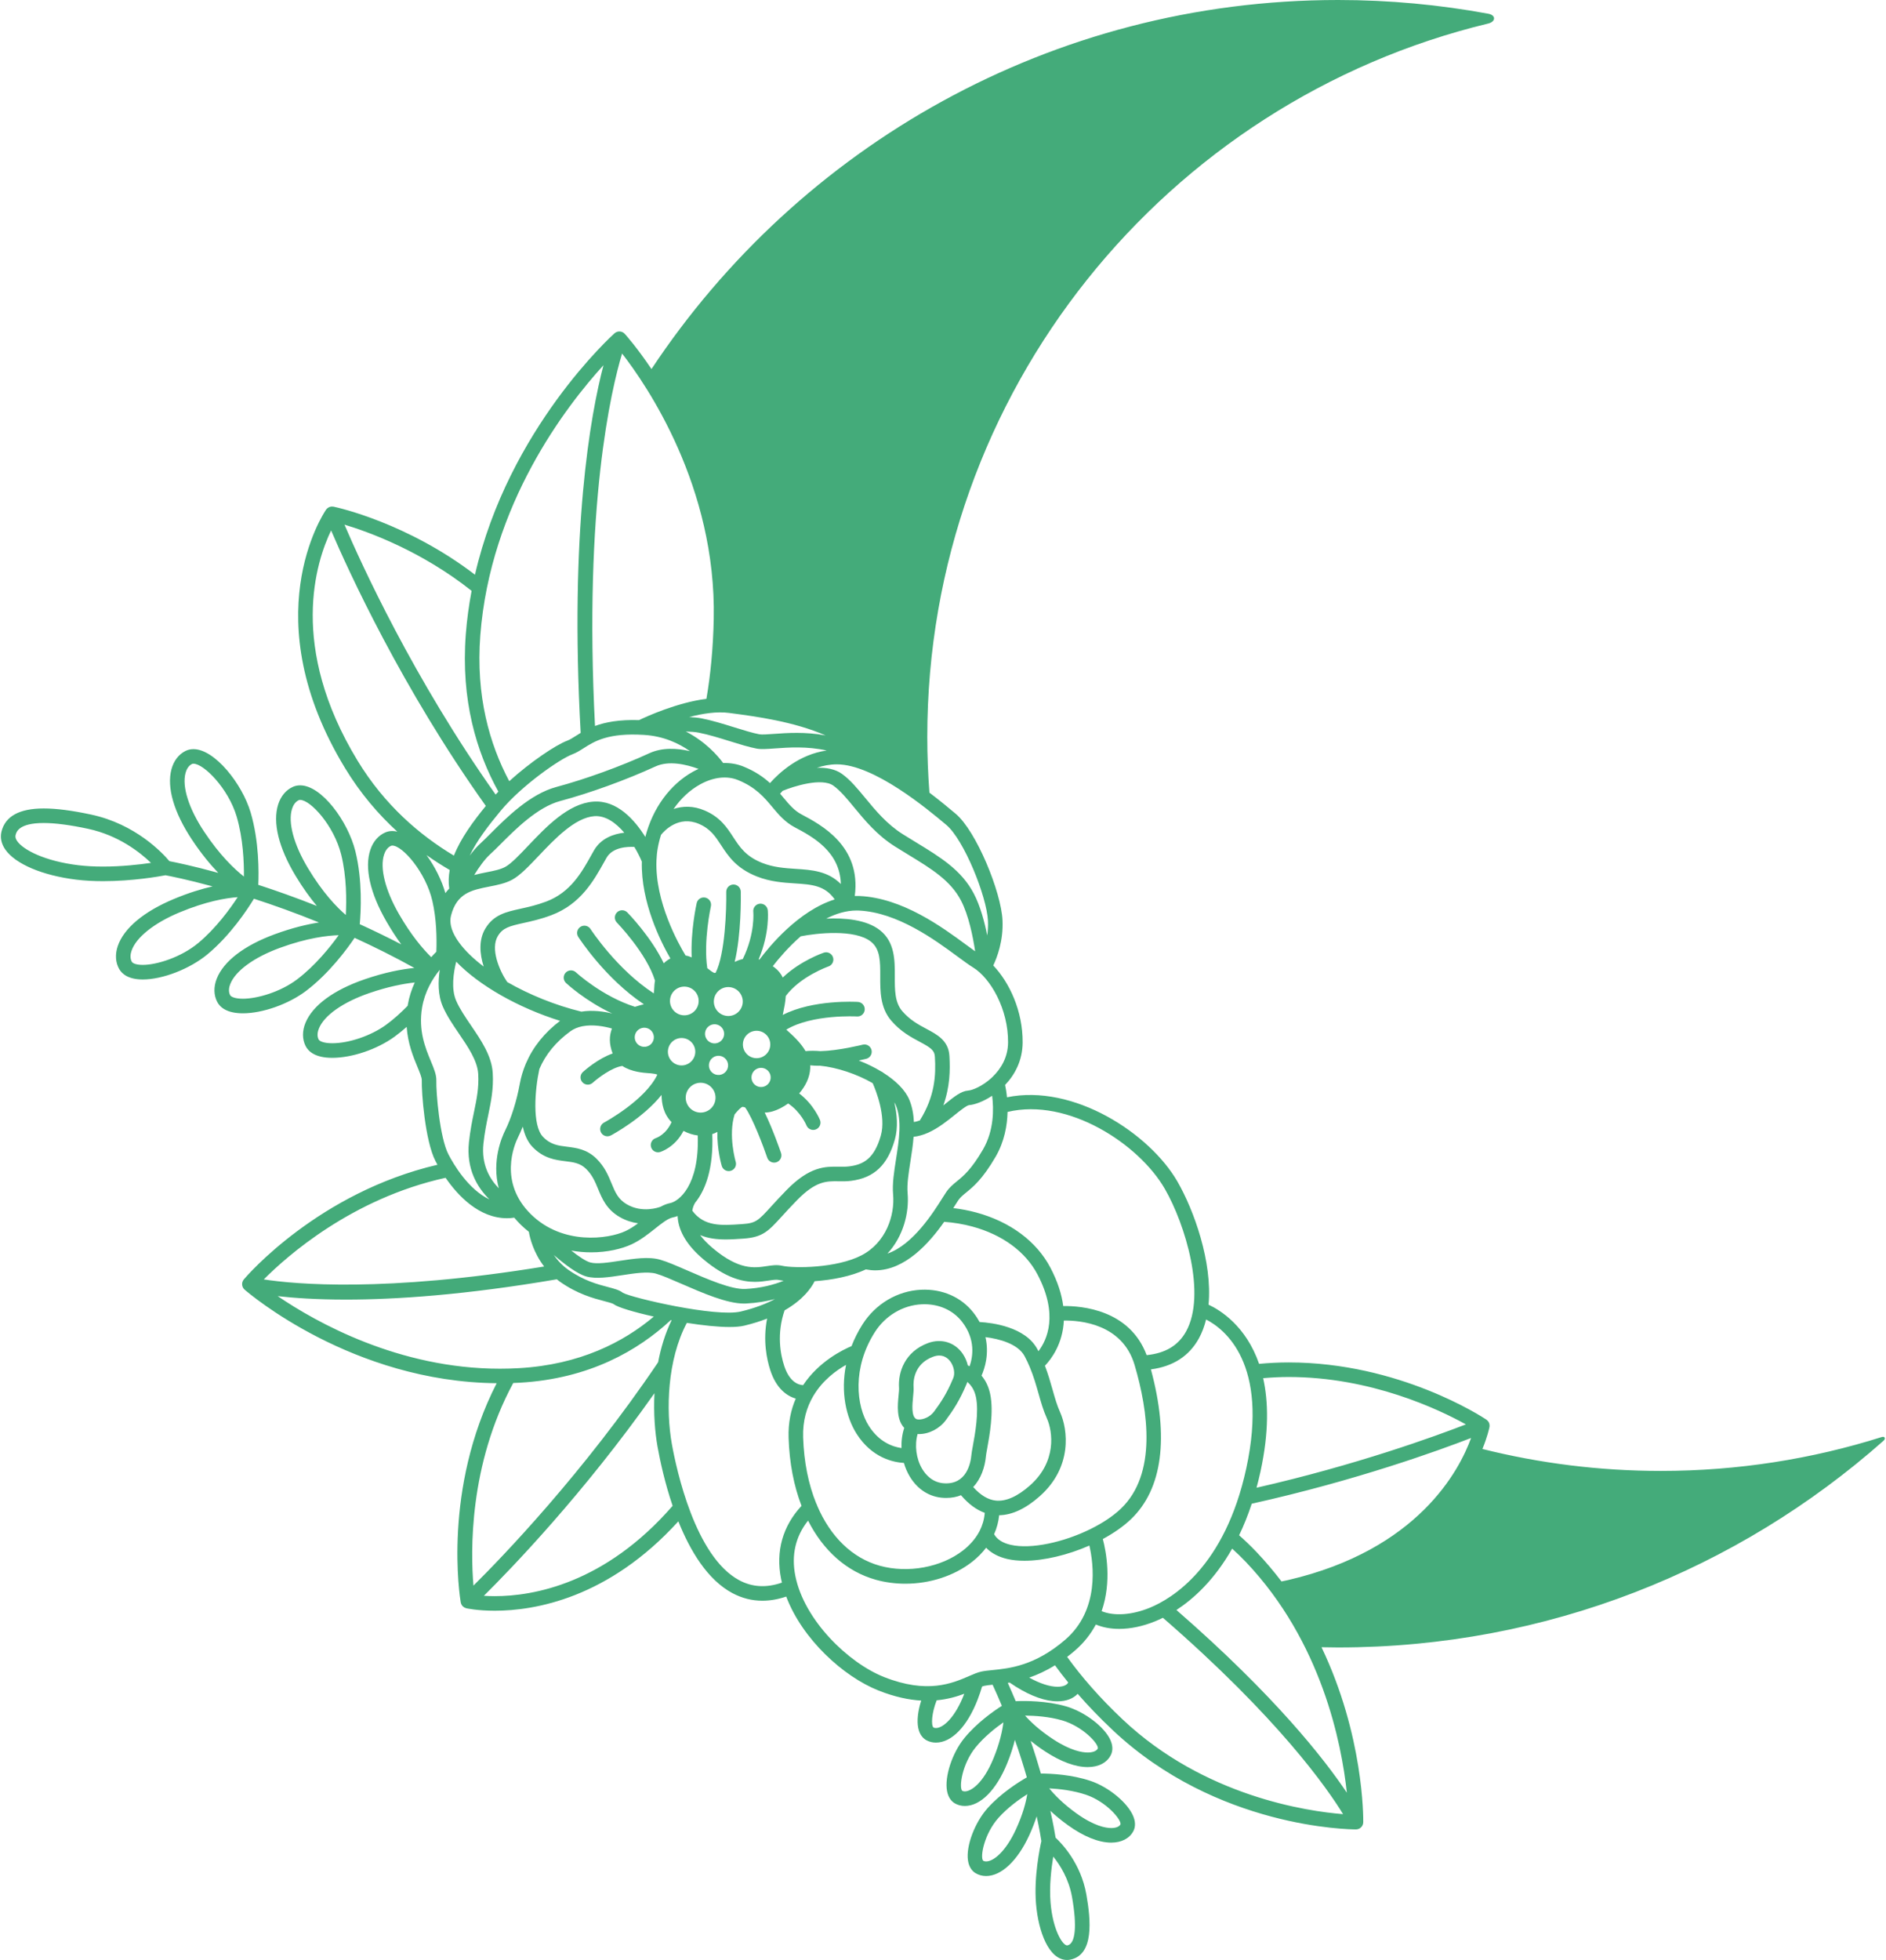 <?xml version="1.0" encoding="UTF-8" standalone="no"?><svg xmlns="http://www.w3.org/2000/svg" xmlns:xlink="http://www.w3.org/1999/xlink" fill="#000000" height="3989" preserveAspectRatio="xMidYMid meet" version="1" viewBox="-1.8 4.5 3840.1 3989.0" width="3840.1" zoomAndPan="magnify"><g><g id="change1_1"><path d="M3829.576,2929.256c-141.876,44.738-292.904,68.946-449.594,68.946 c-125.357,0-247.055-15.556-363.399-44.661c10.201-25.12,13.801-41.977,14.313-44.553v-0.018c0.247-1.266,0.271-2.578,0.181-3.898 c-0.018-0.313-0.045-0.615-0.093-0.922c-0.161-1.191-0.416-2.383-0.888-3.537c-0.023-0.072-0.041-0.146-0.064-0.224 c-0.004-0.017-0.004-0.041-0.02-0.064c-0.509-1.192-1.201-2.241-1.95-3.235c-0.185-0.246-0.391-0.463-0.6-0.711 c-0.813-0.921-1.697-1.752-2.685-2.457c-0.078-0.034-0.112-0.104-0.181-0.137c-0.032-0.024-0.112-0.08-0.136-0.104l0,0 c-8.358-5.582-177.325-116.295-402.514-116.295c-20.131,0-40.208,1.039-60.101,2.881 c-26.628-77.056-79.164-109.38-102.922-120.435c8.169-86.711-29.638-192.151-63.378-250.645 c-56.523-97.962-211.531-199.325-347.004-171.444c-1.048-10.522-2.593-19.148-3.87-25.107 c19.84-20.809,35.415-49.535,35.722-86.218c0.524-64.685-27.333-122.907-59.801-156.924c7.772-16.366,20.764-50.393,18.827-91.972 c-2.682-57.675-53.437-181.821-95.443-216.896l-2.009-1.679c-12.08-10.127-29.962-25.067-51.344-41.222 c-2.817-37.391-4.378-75.152-4.378-113.274c0-703.843,486.796-1293.953,1142.085-1452.079c15.635-3.772,16.007-17.018,0.3-19.922 c-99.209-18.326-201.469-27.972-305.988-27.972c-583.8,0-1097.767,298.486-1397.964,751.1 c-29.222-43.416-51.608-68.554-54.397-71.643c-0.068-0.075-0.167-0.135-0.241-0.219c-0.359-0.375-0.764-0.703-1.152-1.048 c-0.365-0.302-0.696-0.625-1.077-0.888c-0.363-0.247-0.772-0.462-1.161-0.688c-0.468-0.257-0.933-0.541-1.429-0.76 c-0.104-0.038-0.192-0.112-0.305-0.164c-0.312-0.121-0.624-0.174-0.92-0.279c-0.503-0.172-1.008-0.338-1.532-0.45 c-0.46-0.089-0.917-0.149-1.381-0.202c-0.48-0.052-0.96-0.112-1.441-0.125c-0.464-0.024-0.928,0.013-1.38,0.052 c-0.509,0.027-0.989,0.073-1.485,0.148c-0.432,0.075-0.84,0.195-1.261,0.294c-0.509,0.134-1.004,0.283-1.5,0.463 c-0.4,0.175-0.793,0.362-1.186,0.542c-0.447,0.224-0.896,0.452-1.332,0.728c-0.437,0.254-0.825,0.554-1.229,0.87 c-0.256,0.195-0.544,0.337-0.786,0.553c-2.425,2.147-215.749,193.458-284.198,491.389 c-137.381-105.07-277.997-136.363-287.71-138.412c-0.036-0.006-0.076-0.029-0.116-0.029c-0.024,0-0.088-0.022-0.121-0.022 c-0.056-0.016-0.112,0-0.168-0.016c-1.157-0.226-2.349-0.277-3.55-0.226c-0.421,0.021-0.814,0.038-1.214,0.098 c-1.127,0.144-2.257,0.391-3.353,0.8c-0.281,0.109-0.521,0.258-0.789,0.371c-0.989,0.449-1.922,0.991-2.759,1.619 c-0.271,0.206-0.544,0.421-0.8,0.647c-0.987,0.849-1.9,1.791-2.644,2.858c-6.188,9.061-146.639,221.252,38.778,526.116 c31.309,51.497,67.819,94.016,106.331,129.17c-3.426-0.833-6.829-1.31-10.183-1.31c-4.867,0-9.501,0.905-13.804,2.699 c-14.221,5.932-25.188,18.483-30.892,35.324c-12.287,36.295-0.719,88.114,32.592,145.896 c10.32,17.913,20.534,33.412,30.332,46.823c-28.642-14.853-56.891-28.512-84.509-41.092c2.266-24.873,5.909-88.791-9.005-148.72 c-15.089-60.653-68.603-133.894-112.413-133.894c-5.145,0-10.026,1.012-14.506,2.985c-14.117,6.205-24.843,18.962-30.214,35.917 c-11.574,36.53,1.005,88.107,35.45,145.238c15.033,24.97,29.75,45.061,43.307,61.313c-42.779-16.959-82.979-31.188-119.232-42.936 c1.141-25.504,1.747-88.785-15.604-147.377c-17.284-58.343-73.075-128.831-116.433-128.831c-5.806,0-11.235,1.244-16.127,3.658 c-13.815,6.829-23.974,20.031-28.595,37.191c-9.962,37.019,4.892,88.014,41.827,143.57c19.008,28.597,37.304,50.592,53.499,67.417 c-51.067-14.021-86.564-21.327-99.539-23.825c-14.327-17.019-68.982-75.431-159.221-94.792 c-39.17-8.408-70.827-12.489-96.75-12.489c-49.491,0-78.432,15.92-85.992,47.297c-2.943,12.136-0.242,24.677,7.784,36.242 c20.465,29.518,75.988,53.044,144.891,61.406c16.608,2.011,34.858,3.04,54.236,3.04c0,0,0,0,0.009,0 c60.21,0,114.294-9.596,127.059-12.041c9.227,1.727,43.862,8.544,95.86,22.669c-22.092,5.039-48.36,12.978-78.44,25.488 c-61.583,25.639-102.301,59.755-114.619,96.062c-5.709,16.832-4.621,33.447,3.062,46.802c5.534,9.628,18.347,21.104,47.961,21.104 c0.014,0,0.014,0,0.014,0c40.568,0,96.017-21.607,131.863-51.387c46.471-38.602,80.871-90.697,94.411-112.952 c39.899,12.93,84.651,28.9,132.433,48.327c-24.391,3.773-54.354,10.894-89.531,23.741c-62.666,22.91-104.821,55.18-118.732,90.884 c-6.449,16.581-6.087,33.23,0.992,46.899c5.491,10.642,19.031,23.343,52.308,23.343c0,0,0,0,0.009,0 c40.324,0,93.221-18.76,128.658-45.627c47.602-36.114,83.972-85.929,98.822-107.965c39.512,18.03,80.354,38.367,121.7,61.237 c-25.972,2.611-59.95,8.965-101.208,23.126c-63.086,21.672-105.872,53.118-120.469,88.543c-6.781,16.448-6.76,33.121,0.06,46.955 c5.475,11.108,19.356,24.346,54.413,24.346c40.494,0,91.517-17.338,126.972-43.133c8.577-6.238,16.737-12.945,24.554-19.847 c2.358,34.081,13.562,61.238,21.81,81.115c4.691,11.278,9.125,21.925,8.958,27.296c-0.707,24.464,6.647,123.668,27.948,164.75 c1.125,2.176,2.486,4.684,4.008,7.429c-241.702,56.481-387.616,225.483-394.323,233.384c-0.061,0.088-0.091,0.138-0.149,0.224 c-0.375,0.456-0.689,0.962-1.013,1.474c-0.217,0.354-0.451,0.674-0.637,1.024c-0.212,0.417-0.375,0.856-0.54,1.314 c-0.211,0.478-0.414,0.961-0.555,1.454c-0.032,0.107-0.105,0.227-0.127,0.338c-0.084,0.313-0.084,0.633-0.159,0.945 c-0.096,0.521-0.196,1.033-0.241,1.568c-0.043,0.48-0.028,0.969-0.028,1.434c0.015,0.488,0.015,0.943,0.059,1.408 c0.06,0.489,0.158,0.969,0.255,1.449c0.097,0.449,0.196,0.896,0.329,1.336c0.151,0.455,0.316,0.906,0.51,1.338 c0.181,0.439,0.361,0.871,0.602,1.289c0.224,0.432,0.486,0.833,0.765,1.232c0.256,0.383,0.512,0.76,0.809,1.137 c0.338,0.408,0.729,0.783,1.11,1.177c0.211,0.2,0.377,0.441,0.601,0.64c8.898,7.709,219.613,187.766,513.277,190.469 c-110.453,215.549-74.926,435.888-73.197,446.061c0.032,0.079,0.072,0.15,0.088,0.225c0.219,1.191,0.617,2.33,1.136,3.451 c0.125,0.287,0.261,0.584,0.409,0.855c0.584,1.089,1.272,2.137,2.145,3.09c0.016,0,0.032,0.023,0.047,0.029 c0.088,0.082,0.194,0.146,0.269,0.234c0.841,0.855,1.786,1.578,2.773,2.171c0.297,0.19,0.588,0.351,0.901,0.512 c1.02,0.534,2.053,0.952,3.133,1.224c0.153,0.057,0.273,0.129,0.425,0.167c0.912,0.203,22.501,5.027,57.955,5.027c0,0,0,0,0.013,0 c81.222,0,231.322-25.166,373.812-181.91c24.159,60.317,59.38,118.825,109.715,145.896c19.428,10.432,39.936,15.659,61.381,15.659 c15.707,0,31.909-2.835,48.543-8.438c32.791,86.672,116.175,162.758,188.111,191.279c33.124,13.121,61.842,18.965,86.785,20.397 c-6.584,20.454-9.194,40.841-6.059,55.882c3.077,14.777,10.791,21.678,16.681,24.873c5.868,3.166,12.353,4.776,19.268,4.776 c32.1,0,63.944-32.933,85.181-88.1c3.58-9.287,6.405-17.876,8.875-26.097c1.733-0.592,3.342-1.098,4.734-1.393 c4.351-0.913,10.094-1.545,16.65-2.213c6.676,14.498,12.993,28.86,18.844,42.964c-17.347,11.063-50.96,34.599-76.271,65.538 c-24.919,30.467-40.778,78.878-35.33,107.922c2.773,14.815,10.339,21.895,16.198,25.199c6.047,3.41,12.785,5.138,20.024,5.138 c31.811,0,63.991-32.3,86.062-86.413c7.32-17.952,12.359-34.034,15.856-48.084c9.587,27.256,17.628,52.93,24.319,76.296 c-17.598,10.1-52.808,32.362-79.812,62.535c-26.261,29.343-44.237,77.023-40.075,106.28c2.13,14.945,9.395,22.335,15.079,25.896 c6.358,3.961,13.892,6.075,21.785,6.075c31.143,0,63.968-30.881,87.777-82.594c6.496-14.171,11.447-27.105,15.294-38.879 c5.723,26.295,8.604,44.073,9.565,50.373c-3.058,13.456-15.505,72.869-10.915,127.574c4.747,56.932,26.157,114.367,63.26,114.367 c2.189,0,4.411-0.223,6.593-0.664c48.481-9.807,41.845-80.33,32.651-132.504c-11.147-63.24-49.47-103.442-62.651-115.665 c-1.4-8.815-4.667-27.884-10.623-54.688c9.831,9.188,21.558,19.051,35.739,29.242c32.224,23.189,62.707,35.437,88.199,35.437l0,0 c20.601,0,36.939-8.365,44.812-22.927c3.21-5.932,5.872-15.952,0.331-30.027c-10.83-27.496-49.975-60.06-87.238-72.597 c-38.111-12.831-79.245-14.937-101.163-15.001c-5.896-20.596-12.779-42.891-20.849-66.505 c8.682,7.003,18.579,14.321,29.971,21.767c31.596,20.652,61.39,31.578,86.157,31.578c22.365,0,39.624-9.084,47.317-24.949 c2.938-6.054,5.155-16.172-0.993-29.973c-12.015-26.969-52.563-57.795-90.399-68.705c-39.986-11.537-82.908-11.367-102.496-10.511 c-5.083-12.249-10.475-24.688-16.129-37.265c1.26-0.205,2.504-0.383,3.793-0.615c3.979,2.736,8.086,5.482,12.512,8.254 c31.22,19.58,60.626,29.93,85.053,29.93c17.547,0,31.789-5.516,41.014-15.273c20.912,24.008,44.587,48.702,71.368,73.936 c211.863,199.664,483.778,202.002,495.257,202.002l0,0l0,0c0.032,0,0.056,0,0.081,0c1.044-0.008,2.049-0.135,3.025-0.345 c0.269-0.048,0.524-0.168,0.792-0.245c0.754-0.202,1.489-0.443,2.187-0.745c0.096-0.056,0.215-0.063,0.303-0.111 c0.302-0.155,0.558-0.362,0.842-0.505c0.464-0.266,0.917-0.537,1.352-0.834c0.389-0.27,0.733-0.576,1.082-0.895 c0.372-0.297,0.731-0.617,1.063-0.962c0.328-0.359,0.617-0.721,0.905-1.082c0.297-0.384,0.592-0.774,0.849-1.165 c0.256-0.41,0.456-0.801,0.659-1.211c0.229-0.449,0.445-0.873,0.63-1.346c0.168-0.44,0.304-0.879,0.44-1.338 c0.12-0.445,0.237-0.902,0.328-1.382c0.104-0.521,0.147-1.06,0.177-1.587c0.031-0.287,0.1-0.582,0.107-0.887 c0.124-9.479,0.868-176.718-84.988-356.15c11.191,0.266,22.401,0.442,33.649,0.442c425.962,0,814.79-158.866,1110.549-420.597 C3838.305,2932.312,3835.893,2927.255,3829.576,2929.256z M401.898,1923.769c-34.836,28.946-84.179,44.541-112.924,44.541l0,0 c-13.8,0-20.62-3.354-22.278-6.241c-4.318-7.507-2.759-16.366-0.674-22.488c9.256-27.305,45.876-56.537,97.935-78.206 c53.634-22.324,93.728-29.15,118.202-30.92C466.318,1854.649,437.62,1894.084,401.898,1923.769z M603.452,1997.55 c-34.277,26.009-81.657,39.618-110.736,39.618c-15.341,0-24.089-3.658-25.978-7.309c-3.99-7.707-2.039-16.498,0.301-22.521 c10.456-26.86,48.321-54.449,101.28-73.781c55.69-20.356,96.884-24.999,119.441-25.676 C670.875,1931.359,640.483,1969.479,603.452,1997.55z M2142.723,3783.133c13.925,17.227,31.747,45.396,38.248,82.365 c10.439,59.163,7.033,94.994-9.325,98.307c-0.248,0.039-0.473,0.074-0.713,0.074c-8.974,0-29.001-30.781-33.714-87.191 C2134.431,3843.436,2138.736,3807.207,2142.723,3783.133z M2209.292,3657.226c41.482,13.96,72.701,51.062,70.3,60.413 c-2.55,4.69-9.375,7.389-18.751,7.389l0,0c-10.98,0-34.79-3.885-70.888-29.869c-27.288-19.609-44.78-37.734-55.418-50.895 C2154.415,3645.306,2183.112,3648.419,2209.292,3657.226z M2066.783,3727.677c-20.776,45.138-45.515,65.335-60.832,65.335 c-2.358,0-4.387-0.512-5.913-1.448c-6.84-7.052,2.026-54.745,31.207-87.358c18.3-20.467,41.539-37.238,58.598-48.133 C2087.097,3672.777,2080.829,3697.16,2066.783,3727.677z M2160.581,3505.819c42.052,12.128,74.904,47.821,72.938,57.26 c-2.517,5.156-10.23,8.237-20.656,8.237c-10.83,0-34.326-3.475-69.923-26.736c-28.145-18.414-46.405-35.734-57.619-48.416 C2105.509,3496.311,2134.102,3498.182,2160.581,3505.819z M2546.913,3064.916c212.728-47.198,381.744-108.662,446.568-133.741 c-23.752,65.681-107.9,227.726-372.527,289.139c-4.467,1.025-8.978,1.923-13.456,2.836 c-15.538-20.397-32.484-40.497-51.052-60.046c-11.644-12.248-23.411-23.471-35.274-33.941 C2530.479,3109.814,2539.152,3088.459,2546.913,3064.916z M2506.98,3156.363c9.394,8.516,18.739,17.45,27.969,27.16 c154.319,162.437,194.924,369.436,205.575,469.61c-45.38-67.876-146.274-197.235-346.975-371.878 C2428.056,3258.746,2470.75,3220.411,2506.98,3156.363z M2621.946,2807.026c167.848,0,306.23,66.09,360.944,96.454 c-62.039,24.028-222.786,82.643-426.247,128.926c2.91-10.837,5.684-21.974,8.205-33.627 c17.206-79.756,16.003-141.568,5.251-189.381C2587.29,2807.957,2604.588,2807.026,2621.946,2807.026z M2535.847,2992.535 c-43.535,201.619-151.942,265.866-196.531,284.133c-36.59,14.979-72.821,17.339-98.04,6.958 c20.857-60.19,9.182-121.164,2.393-146.813c21.881-11.806,41.637-25.446,57.224-40.312 c64.208-61.293,78.065-166.566,40.673-304.971c44.948-5.879,77.743-26.953,97.608-62.896c6.568-11.912,11.387-24.92,14.749-38.656 C2491.683,2709.414,2581.875,2779.449,2535.847,2992.535z M2218.218,3116.693c-54.441,26.782-120.586,41.392-162.148,31.93 c-16.411-3.771-27.706-11.029-33.736-21.599c5.43-12.265,8.912-25.222,10.274-38.6c26.331-0.466,54.057-13.376,82.559-38.64 c66.985-59.397,57.496-135.747,41.333-171.514c-6.152-13.595-10.55-29.059-15.177-45.451 c-4.267-15.082-8.901-31.414-15.534-48.656c12.972-13.607,36.243-44.426,38.54-91.984c32.872-0.503,119.194,6.43,143.993,90.271 c27.953,94.658,45.805,222.266-27.905,292.613c-16.118,15.386-37.563,29.402-61.27,41.137 C2218.849,3116.369,2218.519,3116.516,2218.218,3116.693z M1662.099,3069.013c-0.393-1.602-1.025-3.177-1.954-4.635 c-15.754-38.574-25.023-84.036-26.656-134.411c-1.097-34.107,7.468-61.662,20.34-83.707c0.328-0.495,0.64-0.995,0.917-1.507 c18.647-31.063,45.768-50.927,66.068-62.364c-11.111,55.234-0.072,106.4,21.666,140.471 c31.175,48.805,74.514,57.826,96.164,59.092c2.773,9.614,6.704,18.876,11.786,27.362c15.999,26.766,40.618,42.313,69.299,43.747 c1.758,0.086,3.466,0.127,5.156,0.127c11.367,0,21.281-2.043,30.025-5.516c15.05,17.683,31.22,29.676,48.354,35.87 c-1.109,13.739-4.879,25.856-10.234,36.399c-0.224,0.424-0.465,0.848-0.656,1.287c-8.901,16.915-21.693,29.748-33.337,38.816 c-44.247,34.5-112.368,46.98-169.513,31.156C1733.167,3175.535,1688.914,3131.779,1662.099,3069.013z M1016.171,2790.16h-0.048 c-206.055,0-374.007-94.369-452.483-147.691c32.6,3.716,78.452,7.021,138.938,7.021c101.039,0,242.63-9.316,429.353-41.273 c2.129,1.673,4.21,3.394,6.516,5.01c35.95,25.24,68.514,33.75,90.052,39.4c7.8,2.026,17.495,4.578,19.737,6.405 c7.303,6.011,40.272,15.922,81.198,25.056c-61.855,52.111-150.577,97.893-274.598,104.969 C1042.035,2789.793,1029.027,2790.16,1016.171,2790.16z M1001.482,2188.428c-2.059-34.892-23.479-66.351-44.187-96.771 c-11.961-17.564-23.247-34.145-30.299-50.455c-10.534-24.343-5.499-57.183,0.148-79.434 c45.924,48.032,125.586,93.616,211.458,120.408c-31.671,23.883-55.146,53.183-69.354,86.25c-0.316,0.601-0.586,1.253-0.826,1.921 c-5.372,12.88-9.393,26.313-11.915,40.218c-6.253,34.524-17.443,70.051-29.915,95.06c-6.236,12.503-27.737,61.678-12.78,117.352 c-18.856-19.307-35.81-48.791-31.295-90.84c2.416-22.478,6.244-41,9.934-58.9 C998.06,2246.001,1003.371,2220.281,1001.482,2188.428z M1017.616,1654.731c42.783-51.533,120.328-105.449,146.07-115.07 c8.166-3.03,15.342-7.604,22.962-12.451c22.075-14.034,49.587-31.512,122.756-27.018c39.533,2.421,70.752,17.01,93.707,33.11 c-26.39-6.146-56.516-7.848-82.736,4.199c-57.972,26.661-130.524,52.964-189.341,68.68 c-53.549,14.327-101.832,62.65-133.771,94.606c-7.949,7.952-14.8,14.799-20.537,19.98c-7.682,6.94-15.149,15.763-22.115,25.138 C969.182,1714.884,993.682,1683.572,1017.616,1654.731z M1264.833,724.045c49.348,63.371,192.15,270.584,186.584,540.385 c-1.242,60.428-6.602,114.266-14.866,162.326c-60.086,7.755-121.999,36.05-137.213,43.349 c-40.745-1.282-68.95,4.305-89.655,11.918C1186.652,1032.276,1243.011,796.341,1264.833,724.045z M1812.583,2081.463 c19.235,22.563,40.829,34.059,58.18,43.303c22.294,11.871,30.171,17.211,30.964,30.531c2.281,38.217,0.007,80.342-30.587,129.561 c-4.025,1.513-8.085,2.609-12.12,3.299c-0.752-15.596-3.393-30.813-9.169-44.974c-8.298-20.372-28.054-39.411-53.152-55.331 c-1.305-1.184-2.806-2.096-4.427-2.752c-13.965-8.462-29.446-15.922-45.424-22.15c8.654-1.868,14.341-3.297,15.129-3.506 c7.94-2.014,12.728-10.077,10.718-18.011c-2.009-7.918-10.054-12.74-18.018-10.728c-0.569,0.16-49.11,12.328-85.917,13.162 c-10.791-0.963-21.004-1.002-30.338-0.058c-10.486-18.084-27.362-33.136-39.288-43.724 c52.775-31.777,143.032-26.887,144.035-26.822c8.211,0.574,15.191-5.732,15.694-13.898c0.497-8.172-5.731-15.189-13.892-15.685 c-4.264-0.27-91.949-5.085-153.047,26.524c0.353-1.742,0.709-3.419,1.029-4.957c2.054-9.876,4.471-21.604,5.16-33.691 c29.902-40.001,86.322-59.874,86.909-60.075c7.742-2.646,11.869-11.062,9.227-18.806c-2.657-7.74-11.087-11.896-18.828-9.233 c-2.314,0.789-47.95,16.742-83.396,50.544c-3.667-7.666-9.198-14.756-17.279-20.819c-1.045-0.771-2.077-1.453-3.11-2.173 c11.071-14.304,31.268-38.487,56.992-60.871c31.728-6.348,110.088-15.221,142.956,10.934 c19.053,15.175,18.979,40.799,18.888,70.475C1790.365,2021.418,1790.262,2055.29,1812.583,2081.463z M2018.298,2234.666 c3.343,26.016,4.214,70.13-18.664,109.41c-23.735,40.746-39.888,53.915-52.868,64.473c-7.729,6.292-15.018,12.232-21.737,21.886 c-1.861,2.649-4.403,6.692-7.593,11.774c-18.184,28.939-60.129,95.861-112.278,113.631 c32.448-35.141,44.528-83.347,41.014-123.146c-1.561-17.773,2.001-40.467,5.756-64.48c2.521-16.098,5.155-33.077,6.467-50.064 c9.982-1.023,19.661-3.945,28.903-7.996c0.352-0.168,0.731-0.271,1.072-0.463c20.409-9.199,38.716-23.896,53.745-35.976 c9.691-7.797,24.332-19.556,29.303-20.013C1982.473,2252.916,2000.267,2246.578,2018.298,2234.666z M1096.429,2180.224 c12.56-29.545,33.638-55.341,63.268-76.854c7.231-5.244,15.513-8.372,24.123-10.121c0.076-0.006,0.151-0.021,0.224-0.047 c21.621-4.305,45.269,0.393,60.133,4.607c-5.427,14.67-6.332,30.215,1.454,50.8c-29.518,10.208-56.783,34.272-60.533,37.655 c-6.053,5.5-6.513,14.871-1.029,20.929c2.933,3.233,6.957,4.876,11.005,4.876c3.54,0,7.094-1.257,9.931-3.834 c9.902-8.947,38.765-31.262,60.345-34.246c18.284,12.182,42.767,13.94,54.089,14.736c1.533,0.104,2.794,0.187,3.739,0.285 l1.5,0.163c5.207,0.538,9.05,1.249,11.972,2.491c-24.752,52.346-107.723,97.147-108.603,97.604 c-7.212,3.857-9.947,12.829-6.108,20.06c2.674,5.004,7.805,7.844,13.1,7.844c2.357,0,4.727-0.559,6.96-1.729 c3.315-1.777,65.748-35.447,103.176-82.479c0.432,17.615,3.582,38.004,20.356,55.406c-11.223,25.311-30.607,32.012-31.774,32.379 c-7.773,2.363-12.196,10.535-9.922,18.341c1.889,6.474,7.805,10.687,14.208,10.687c1.385,0,2.794-0.201,4.187-0.607 c1.389-0.418,30.111-9.255,47.65-42.988c9.497,4.979,19.279,8.11,29.046,9.27c3.441,102.735-39,134.299-56.411,137.717 c-6.508,1.283-12.796,3.852-18.963,7.253c-4.652,1.794-37.348,13.368-68.695-4.595c-18.091-10.392-23.986-24.678-31.456-42.778 c-6.549-15.905-13.984-33.947-30.887-50.535c-19.448-19.108-40.741-21.749-59.553-24.096 c-18.226-2.241-33.993-4.202-49.342-20.388C1081.371,2294.574,1087.311,2221.834,1096.429,2180.224z M933.356,1923.377 c0,0,0-0.015-0.013-0.031c-0.015-0.022-0.032-0.045-0.047-0.06l0,0c-0.016-0.036-0.045-0.075-0.073-0.089 c-2.365-3.256-4.57-6.495-6.516-9.713c-10.182-16.856-13.592-32.232-10.138-45.653c11.791-45.959,42.462-51.968,77.964-58.929 c15.978-3.143,32.513-6.376,46.481-13.938c16.186-8.753,33.752-27.267,54.097-48.688c32.856-34.604,73.736-77.661,113.21-80.654 c23.19-1.659,44.194,13.93,60.965,33.628c-21.077,2.38-47.481,10.862-62.062,36.657l-4.714,8.402 c-19.989,35.835-42.651,76.421-92.107,95.079c-19.779,7.448-37.029,11.229-52.271,14.589c-29.378,6.462-54.746,12.045-71.745,40.4 c-13.909,23.208-11.447,51.896-3.345,77.331C962.282,1955.957,945.24,1939.564,933.356,1923.377z M1570.838,1647.198 c12.479,14.929,25.368,30.365,45.607,41.094c35.751,18.961,91.978,48.84,93.826,115.448 c-26.512-26.576-59.473-28.766-91.625-30.86c-22.201-1.446-45.155-2.948-68.266-12.031c-33.477-13.165-45.96-32.277-59.176-52.494 c-13-19.914-26.448-40.513-57.672-54.059c-23.686-10.299-45.455-9.422-63.814-3.338c14.536-21.057,32.853-38.324,53.929-49.98 c13.594-7.518,27.273-12.037,40.417-13.526c0.016,0,0.061,0,0.088-0.006c13.023-1.448,25.507,0.089,36.834,4.695 C1537.142,1606.883,1554.271,1627.382,1570.838,1647.198z M1409.305,1575.029c-47,26.008-82.39,74.878-97.167,132.892 c-21.212-34.071-57.372-75.687-106.053-71.859c-50.879,3.847-96.111,51.503-132.471,89.804 c-17.826,18.776-34.669,36.506-46.701,43.033c-10.002,5.394-23.646,8.077-38.094,10.907c-8.069,1.589-16.547,3.269-25.068,5.552 c9.482-15.455,21.121-31.979,32.857-42.594c6.292-5.671,13.396-12.789,21.617-21.008c29.709-29.742,74.605-74.661,120.469-86.934 c60.326-16.104,134.684-43.071,194.072-70.382c26.969-12.399,62.047-4.478,87.822,4.995 C1416.81,1571.159,1413.041,1572.954,1409.305,1575.029z M1030.9,2003.164c-16.113-23.542-34.548-67.733-19.077-93.542 c9.999-16.691,23.384-20.25,52.666-26.689c15.41-3.385,34.598-7.609,56.367-15.814c59.616-22.465,86.202-70.091,107.55-108.355 l4.624-8.26c12.524-22.17,43.431-23.011,56.815-22.254c6.705,11.215,11.895,21.835,15.208,29.802 c-2.173,82.618,38.484,163.292,58.121,197.22c-5.176,2.672-9.662,5.988-13.484,9.785 c-25.389-53.259-71.853-101.125-74.183-103.505c-5.738-5.849-15.113-5.948-20.948-0.202c-5.859,5.716-5.956,15.116-0.224,20.966 c0.62,0.63,60.364,62.169,77.519,118.054c-0.527,2.882-0.936,5.79-1.145,8.639c-0.119,1.563-0.21,3.304-0.327,5.178 c-0.152,2.616-0.417,7.231-0.986,12.106c-75.138-48.605-128.294-130.144-128.862-131.014c-4.428-6.878-13.609-8.851-20.477-4.434 c-6.888,4.434-8.882,13.601-4.443,20.487c2.401,3.734,55.314,84.986,133.558,137.127c-5.543,1.386-11.755,2.992-18.115,5.165 c-67.237-21.353-119.658-69.684-120.198-70.177c-5.979-5.583-15.345-5.261-20.957,0.718c-5.571,5.98-5.267,15.336,0.704,20.943 c1.942,1.81,39.713,36.759,94.079,62.141c-16.891-4.109-39.949-7.483-62.755-3.778 C1128.613,2050.479,1075.552,2028.787,1030.9,2003.164z M1647.941,2178.111c0.068-1.763,0.008-3.551-0.101-5.286 c0.352-0.026,0.693-0.054,1.053-0.054c4.918,0.535,10.202,0.785,15.709,0.785c1.102,0,2.25-0.043,3.386-0.052 c33.845,3.337,75.287,16.989,107.105,35.528c6.317,14.29,27.722,67.361,16.591,106.627c-13.261,46.789-35.178,58.9-63.987,62.661 c-7.048,0.93-14.085,0.826-21.51,0.706c-27.577-0.4-58.949-0.89-106.066,47.148c-13.28,13.529-23.511,24.758-31.732,33.807 c-26.224,28.76-30.951,33.934-58.591,35.828l-2.799,0.191c-40.236,2.795-75.162,5.061-99.229-27.463 c1.144-7.406,3.815-12.93,5.839-16.196c20.881-25.638,37.579-69.49,34.897-139.646c3.599-1.184,7.044-2.704,10.352-4.482 c-0.737,36.373,8.385,67.426,8.925,69.25c1.937,6.412,7.813,10.535,14.177,10.535c1.416,0,2.866-0.191,4.274-0.615 c7.845-2.355,12.288-10.623,9.95-18.453c-0.168-0.543-15.649-53.632-2.229-96.361c6.068-7.365,13.132-15.17,16.527-15.355 c1.497,0.177,3.161,0.625,4.93,1.225c15.59,21.694,37.54,80.434,44.996,102.273c2.113,6.146,7.868,10.021,14.024,10.021 c1.601,0,3.21-0.249,4.811-0.801c7.749-2.65,11.873-11.08,9.234-18.828c-2.205-6.411-16.95-48.934-33.216-82.244 c5.402-0.103,10.906-0.895,16.397-2.512c9.754-2.857,20.785-8.398,31.368-15.985c25.727,17.032,37.042,44.114,37.214,44.507 c2.326,5.794,7.885,9.318,13.772,9.318c1.81,0,3.671-0.338,5.467-1.059c7.594-3.025,11.327-11.63,8.297-19.244 c-0.592-1.488-12.975-31.793-42.354-53.961C1638.03,2215.311,1647.154,2197.49,1647.941,2178.111z M1290.669,2113.471 c1.183-10.686,10.805-18.403,21.497-17.234c10.715,1.176,18.424,10.799,17.267,21.498c-1.197,10.723-10.835,18.439-21.529,17.264 C1297.208,2133.807,1289.484,2124.172,1290.669,2113.471z M1358.271,2141.969c1.661-15.326,15.457-26.377,30.758-24.688 c15.31,1.698,26.361,15.476,24.672,30.796c-1.693,15.303-15.471,26.361-30.783,24.671 C1367.612,2171.074,1356.574,2157.267,1358.271,2141.969z M1394.582,2235.239c1.839-16.672,16.809-28.694,33.483-26.86 c16.69,1.824,28.707,16.832,26.865,33.5c-1.833,16.666-16.819,28.698-33.501,26.871 C1404.759,2266.911,1392.728,2251.893,1394.582,2235.239z M1480.582,2174.953c-1.196,10.727-10.859,18.488-21.585,17.303 c-10.743-1.168-18.484-10.855-17.291-21.574c1.16-10.75,10.823-18.491,21.569-17.313 C1473.998,2154.559,1481.755,2164.201,1480.582,2174.953z M1541.732,2102.544c15.317,1.685,26.361,15.466,24.671,30.79 c-1.674,15.291-15.454,26.375-30.768,24.684c-15.328-1.681-26.368-15.484-24.687-30.803 C1512.63,2111.914,1526.407,2100.871,1541.732,2102.544z M1545.707,2216.83c-10.743-1.201-18.484-10.871-17.327-21.597 c1.201-10.742,10.862-18.49,21.59-17.31c10.738,1.179,18.486,10.844,17.31,21.59 C1566.078,2210.23,1556.417,2217.986,1545.707,2216.83z M1510.365,2046.1c-1.793,16.156-16.327,27.828-32.5,26.043 c-16.169-1.795-27.825-16.332-26.04-32.481c1.77-16.174,16.322-27.829,32.475-26.044 C1500.473,2015.395,1512.133,2029.922,1510.365,2046.1z M1455.266,2089.256c10.704,1.177,18.417,10.809,17.243,21.495 c-1.184,10.693-10.799,18.426-21.501,17.257c-10.707-1.201-18.42-10.83-17.247-21.521 C1434.946,2095.783,1444.576,2088.078,1455.266,2089.256z M1420.605,2044.925c-1.773,16.032-16.19,27.616-32.244,25.849 c-16.05-1.762-27.601-16.2-25.848-32.234c1.752-16.072,16.186-27.623,32.244-25.842 C1410.791,2014.451,1422.358,2028.882,1420.605,2044.925z M1332.058,2504.985c13.429-10.679,26.104-20.757,36.155-22.728 c3.079-0.592,6.333-1.545,9.694-2.832c0.061,1.072,0.075,2.088,0.164,3.193c2.402,29.346,20.297,58.18,53.229,85.65 c44.572,37.194,78.265,45.133,103.88,45.133c10.832,0,20.221-1.416,28.366-2.648c8.281-1.256,15.446-2.339,20.493-1.208 c2.762,0.647,6.136,1.167,9.753,1.655c-19.588,7.877-45.64,15.051-78.136,16.69c-28.457,1.265-77.936-20.259-117.945-37.653 c-22.265-9.686-41.481-18.044-55.645-22.029c-23.283-6.574-52.941-2.043-81.627,2.313c-23.058,3.53-46.897,7.164-60.522,3.354 c-9.181-2.579-23.255-12.039-38.522-24.183c13.723,2.506,27.316,3.648,40.355,3.648c32.837,0,62.312-6.996,82.3-16.281 C1302.563,2528.422,1318.242,2515.968,1332.058,2504.985z M1590.594,2580.655c-10.502-2.393-20.706-0.864-31.487,0.785 c-24.817,3.737-55.651,8.413-108.812-35.925c-11.584-9.678-20.212-18.789-26.601-27.308c16.546,6.948,34.325,8.894,52.048,8.894 c11.231,0,22.422-0.775,33.268-1.512l2.806-0.201c39.533-2.689,50.932-15.217,78.477-45.451 c8.073-8.848,18.091-19.867,30.979-33.006c38.228-38.959,59.589-38.606,84.464-38.256c8.177,0.162,16.646,0.25,25.812-0.951 c46.589-6.107,73.934-31.995,88.655-83.98c6.988-24.639,4.331-52.184-1.017-75.703c1.229,2.092,2.337,4.203,3.209,6.317 c12.529,30.764,6.285,70.659,0.241,109.259c-4.051,25.865-7.877,50.288-5.988,71.668c3.819,43.211-14.612,98.35-64.376,124.172 C1701.779,2585.626,1614.945,2586.179,1590.594,2580.655z M1544.569,1957.516c-0.56-0.17-1.121-0.308-1.668-0.457 c23.014-54.489,18.738-98.084,18.51-100.119c-0.88-8.14-8.269-14.003-16.334-13.134c-8.136,0.899-14.012,8.207-13.128,16.353 c0.044,0.45,4.286,43.718-21.306,96.208c-6.54,1.495-12.075,3.722-16.545,5.876c13.561-56.3,12.647-132.239,12.451-142.951 c-0.164-8.103-6.771-14.552-14.82-14.552c-0.104,0-0.196,0-0.301,0c-8.176,0.174-14.685,6.93-14.537,15.117 c0.652,33.843-2.145,126.547-21.617,164.564c-0.841,0.152-1.68,0.264-2.489,0.264c-2.717-0.549-9.05-5.363-14.449-9.669 c-8.281-55.162,7.164-125.202,7.321-125.93c1.785-7.98-3.238-15.92-11.219-17.704c-8.03-1.8-15.922,3.232-17.708,11.214 c-0.601,2.708-12.544,56.778-10.186,110.44c-4.023-1.813-8.178-3.164-12.452-3.833c-14.25-23.425-62.471-109.336-59.245-193.078 c0-0.101,0-0.203,0-0.316c0.327-8.273,1.112-16.57,2.545-24.737c1.641-9.446,3.959-18.619,6.788-27.515 c6.396-7.959,35.767-40.229,77.543-22.062c23.071,9.993,33.084,25.331,44.667,43.073c14.458,22.158,30.86,47.249,73.15,63.881 c27.41,10.761,53.841,12.485,77.172,14.009c34.656,2.264,61.009,4.058,81.086,32.584 C1623.991,1858.104,1564.294,1931.089,1544.569,1957.516z M1629.854,1661.857c-14.609-7.757-24.648-19.773-36.271-33.66 c-2.282-2.752-4.61-5.534-7.023-8.346c1.512-1.755,3.253-3.677,5.234-5.783c21.978-9.145,79.765-27.566,103.461-10.435 c14.057,10.156,27.112,25.976,42.225,44.303c21.83,26.454,46.569,56.439,82.875,79.309c9.422,5.94,18.7,11.59,27.722,17.083 c45.804,27.887,85.38,51.966,106.721,92.795c15.746,30.104,24.464,73.759,28.89,103.522c-5.523-3.899-11.67-8.406-18.412-13.372 c-48.337-35.588-129.243-95.147-216.964-99.165c-3.238-0.145-6.465-0.16-9.67-0.07 C1751.946,1726.623,1670.632,1683.489,1629.854,1661.857z M1565.99,1598.27c-13.352-12.19-30.155-23.935-53.813-33.567 c-13.084-5.349-27.108-7.645-41.525-7.27c-10.143-13.71-35.227-43.213-76.056-64.12c9.775,0.202,18.82,0.893,26.201,2.317 c19.956,3.892,42.234,10.81,63.776,17.501c19.995,6.209,38.887,12.1,54.337,14.971c8.942,1.674,20.825,0.811,37.267-0.38 c27.432-1.98,65.38-4.696,105.241,4.259C1625.027,1539.798,1584.397,1577.567,1565.99,1598.27z M1482.34,1455.453l5.579,0.745 c47.376,6.247,126.87,16.751,191.285,45.103c-41.174-7.786-79.113-5.041-105.16-3.144c-12.6,0.933-24.511,1.765-29.679,0.819 c-13.747-2.594-31.847-8.208-51.003-14.153c-22.295-6.924-45.365-14.089-66.906-18.282c-7.34-1.435-15.922-2.25-25.071-2.641 C1428.65,1456.743,1457.748,1452.19,1482.34,1455.453z M1053.122,2318.848c3.274-6.551,6.444-13.763,9.487-21.407 c3.518,16.083,9.597,30.546,19.496,40.977c22.686,23.92,47.376,26.978,67.216,29.435c16.839,2.09,30.119,3.73,42.423,15.802 c12.568,12.366,18.243,26.129,24.254,40.698c8.073,19.572,17.227,41.754,44.107,57.162c12.688,7.303,25.433,11.048,37.327,12.713 c-8.221,6.019-16.725,11.686-25.911,15.945c-34.759,16.161-127.416,29.114-191.99-34.021 C1012.433,2410.582,1045.753,2333.598,1053.122,2318.848z M1266.573,2635.754c-7.188-5.709-17.042-8.277-30.561-11.832 c-20.654-5.387-48.952-12.783-80.531-34.966c-12.768-8.966-22.353-19.589-29.673-30.259 c22.397,19.371,47.977,38.642,66.112,43.723c19.776,5.557,45.612,1.602,72.989-2.576c25.58-3.914,52.008-7.934,69.115-3.113 c12.228,3.449,31.475,11.831,51.864,20.692c43.371,18.882,92.337,40.167,127.239,40.167c1.361,0,2.714-0.031,4.031-0.096 c22.309-1.127,41.965-4.57,58.992-9.107c-17.466,9.339-40.137,18.313-69.642,25.39 C1456.115,2685.889,1284.905,2646.055,1266.573,2635.754z M1595.698,2671.399c38.043-21.767,54.498-45.827,61.177-59.31 c34.897-2.488,74.05-9.691,104.269-24.055c6.419,1.201,12.752,1.963,18.932,1.963c61.238,0,110.4-55.859,140.599-98.781 c19.668,1.513,39.009,4.617,57.612,9.711c61.062,16.601,108.046,51.166,132.337,97.33c43.234,82.154,19.457,133.402,1.933,156.33 c-0.705-1.354-1.32-2.674-2.045-4.02c-24.54-45.836-92.545-53.979-117.72-55.417c-3.403-6.214-7.47-12.473-12.344-18.749 c-24.767-31.858-63.708-49.006-106.954-46.924c-47.962,2.256-92.49,28.602-119.09,70.449 c-9.343,14.692-16.667,29.517-22.39,44.275c-17.904,7.486-66.625,31.294-98.612,79.443c-8.854-0.427-27.489-5.598-38.559-39.466 C1587.372,2761.312,1579.247,2719.373,1595.698,2671.399z M2025.811,3058.59c-15.793-1.631-31.247-10.99-46.101-27.625 c15.859-16.586,23.92-40.271,26-63.423c0.224-2.545,1.261-8.236,2.475-14.833c4.77-26.16,13.685-74.854,6.163-110.916 c-3.411-16.361-10.095-28.498-17.655-37.503c6.6-15.001,15.926-44.315,7.97-78.386c27.425,3.339,66.201,13.424,79.704,38.656 c4.035,7.524,7.458,14.889,10.502,22.15c0,0.015,0.009,0.039,0.018,0.047c7.845,18.74,12.958,36.656,17.91,54.131 c4.951,17.488,9.635,33.988,16.687,49.606c12.824,28.36,20.1,89.152-33.997,137.101 C2069.882,3050.289,2046.456,3060.673,2025.811,3058.59z M1779.415,2715.834c21.438-33.718,57.135-54.928,95.487-56.746 c33.501-1.609,63.371,11.367,82.139,35.518c28.002,36.022,22.037,71.5,15.365,90.543c-1.276-0.646-2.477-1.224-3.63-1.721 c-1.889-8.051-5.207-15.938-9.95-23.028c-15.841-23.72-43.803-32.7-71.604-22.222c-46.553,17.593-60.729,58.7-58.483,91.295 c0.232,3.227-0.34,9.054-0.94,15.211c-1.934,20.043-4.636,48.684,11.531,65.967c-4.267,12.873-6.083,26.906-5.532,41.034 c-16.937-2.37-45.067-11.479-66.332-44.78C1741.022,2865.486,1733.502,2788.024,1779.415,2715.834z M1869.427,2893.561 c-2.746,0-4.635-0.465-5.491-0.912c-10.472-5.412-8.158-29.299-6.629-45.1c0.753-7.74,1.409-14.449,1.005-20.125 c-0.733-10.662-0.061-46.604,39.396-61.51c4.546-1.73,8.91-2.586,12.976-2.586c12.572,0,20.12,8.477,23.495,13.538 c6.676,9.995,8.718,23.302,4.963,32.323c-13.392,32.186-25.576,49.869-38.977,68.072 C1891.948,2888.461,1878.459,2893.561,1869.427,2893.561z M1866.561,2923.059c0.94,0.057,1.865,0.15,2.85,0.15 c0.016,0,0,0,0.016,0c20.524,0,41.96-11.141,54.625-28.383c14.014-19.045,27.829-39.057,42.471-74.262 c0.468-1.114,0.763-2.307,1.156-3.467c0.208,0.184,0.428,0.359,0.628,0.553c0.3,0.287,0.645,0.528,0.965,0.799 c6.491,5.854,13.063,15.074,16.049,29.395c6.348,30.39-1.872,75.365-6.3,99.518c-1.457,7.925-2.489,13.641-2.849,17.537 c-1.637,18.35-10.175,60.776-54.954,58.551c-23.69-1.191-37.749-16.609-45.34-29.348 C1863.443,2973.313,1860.133,2945.648,1866.561,2923.059z M2369.862,2424.021c41.991,72.734,84.777,215.311,43.355,290.277 c-15.874,28.689-42.291,44.441-80.313,48.244c-34.621-92.449-132.133-100.412-169.865-99.895 c-3.002-23.061-10.878-49.125-26.175-78.198c-28.163-53.506-81.716-93.354-150.79-112.142 c-15.229-4.138-30.939-7.076-46.869-9.022c1.168-1.855,2.293-3.666,3.33-5.313c2.866-4.564,5.131-8.213,6.796-10.584 c4.368-6.235,9.319-10.285,16.159-15.85c14.057-11.445,33.32-27.121,59.769-72.539c18.019-30.949,23.774-63.883,24.439-91.428 C2172.869,2238.084,2317.367,2333.021,2369.862,2424.021z M2019.198,2196.174c-0.932,0.709-1.756,1.521-2.477,2.414 c-17.896,16.297-38.031,24.884-47.385,25.545c-14.081,0.977-28.073,12.223-45.796,26.471c-1.53,1.242-3.089,2.48-4.679,3.755 c13.473-37.558,14.222-71.349,12.452-100.822c-1.845-31.106-24.603-43.223-46.62-54.946c-15.922-8.486-33.974-18.082-49.56-36.375 c-15.193-17.794-15.105-43.434-15.017-70.585c0.097-32.65,0.216-69.641-30.05-93.75c-27.585-21.972-72.629-25.45-109.604-23.719 c19.569-10.028,40.433-16.54,61.734-16.54c1.574,0,3.178,0.024,4.755,0.098c78.745,3.623,155.121,59.829,200.743,93.428 c12.557,9.227,23.375,17.2,32.049,22.547c35.342,21.753,71.561,84.734,70.996,152.482 C2050.489,2156.528,2036.137,2179.856,2019.198,2196.174z M1924.964,1683.377c35.767,29.857,82.5,145.462,84.841,195.52 c0.488,10.456-0.215,20.356-1.545,29.5c-5.519-27.903-14.108-60.001-27.181-85.024c-25.175-48.114-67.994-74.18-117.576-104.371 c-8.91-5.42-18.052-10.969-27.341-16.833c-32.28-20.342-55.399-48.37-75.815-73.101c-15.737-19.076-30.59-37.092-47.737-49.469 c-13.984-10.099-32.292-13.098-50.952-12.467c12.439-4.262,25.972-6.994,40.522-6.994c0.047,0,0.079,0,0.107,0 c75.506,0.084,184.755,91.503,220.667,121.537L1924.964,1683.377z M976.135,1297.998 c20.276-266.907,174.728-466.806,250.818-550.206c-26.508,101.162-69.23,336.174-46.449,748.332 c-3.498,2.102-6.735,4.142-9.749,6.062c-6.556,4.157-12.208,7.741-17.442,9.708c-23.591,8.807-75.079,43.396-118.225,82.528 C994.774,1518.669,966.83,1420.716,976.135,1297.998z M1012.973,1615.68c-1.932,1.987-3.75,3.989-5.606,5.97 c-167.656-236.6-274.203-470.974-307.774-549.339c49.61,14.866,156.688,53.692,258.84,134.684 c-5.395,28.713-9.534,58.275-11.855,88.776C936.466,1428.944,968.161,1534.696,1012.973,1615.68z M726.176,1552.557 c-141.16-232.116-84.156-405.564-53.801-468.471c34.55,80.578,143.601,320.098,315.034,560.69 c-25.864,31.656-51.159,65.945-64.968,101.147C852.742,1704.237,781.082,1642.862,726.176,1552.557z M913.867,1775.178 c-2.332,12.555-2.76,25.15-0.959,37.737c-2.763,2.85-5.416,5.896-7.893,9.324c-7.573-26.533-21.557-54.542-38.464-77.436 C882.313,1755.93,898.154,1766.033,913.867,1775.178z M780.378,1743.334c2.069-6.121,6.228-14.11,14.236-17.446 c0.676-0.291,1.441-0.422,2.373-0.422c21.014,0,68.339,54.752,81.639,113.028c8.226,36.074,9.105,74.306,8.041,103 c-3.328,3.337-6.823,7.029-10.398,11.109c-17.474-17.18-41.073-44.933-65.692-87.668 C782.418,1816.093,771.131,1770.639,780.378,1743.334z M592.818,1650.718c1.965-6.167,5.956-14.247,13.917-17.746 c0.712-0.316,1.536-0.465,2.554-0.465c21.064,0,68.877,52.063,83.646,111.404c11.203,45.016,10.947,93.865,9.362,122.773 c-18.074-15.453-46.621-44.737-76.886-94.987C596.313,1723.404,584.124,1678.182,592.818,1650.718z M375.974,1577.717 c1.682-6.241,5.295-14.463,13.082-18.311c0.795-0.396,1.786-0.593,3-0.593c21.155,0,71.038,50.295,88.004,107.613 c13.159,44.405,15.077,93.141,14.785,122.116c-18.857-14.781-48.813-42.912-80.99-91.37 C382.636,1650.213,368.471,1605.546,375.974,1577.717z M208.077,1768.222h-0.009c-18.19,0-35.239-0.944-50.677-2.819 c-67.67-8.208-111.752-31.085-124.095-48.86c-4.686-6.769-3.666-10.985-3.322-12.394c1.472-6.076,5.928-24.604,57.175-24.604 c23.479,0,53.939,3.974,90.523,11.821c61.564,13.203,105.333,47.542,127.927,69.312 C282.269,1764.083,246.173,1768.222,208.077,1768.222z M784.219,2090.321c-30.305,22.06-75.331,37.462-109.52,37.456 c-16.562,0-25.908-3.924-27.813-7.814c-3.841-7.797-1.724-16.538,0.75-22.531c10.983-26.658,49.365-53.495,102.682-71.809 c37.772-12.958,68.634-18.974,92.401-21.557c-6.235,13.646-11.351,28.795-14.224,45.533c-0.121,0.643-0.177,1.265-0.277,1.93 C815.072,2065.045,800.286,2078.633,784.219,2090.321z M875.429,2164.182c-10.919-26.248-25.86-62.229-17.723-109.555 c5.5-31.98,20.833-57.715,35.894-76.347c-3.538,23.581-3.962,51.265,6.18,74.688c8.178,18.894,20.797,37.449,33.005,55.371 c18.455,27.105,37.539,55.115,39.112,81.835c1.636,27.96-3.042,50.71-8.482,77.072c-3.654,17.729-7.793,37.822-10.378,61.708 c-5.86,54.739,17.123,92.515,41.729,116.674c-43.251-20.437-73.269-71.941-83.492-91.666 c-17.718-34.116-25.344-126.005-24.651-150.236C886.979,2192.009,881.884,2179.721,875.429,2164.182z M905.454,2401.617 c25.037,36.295,68.034,82.275,125.223,82.275c4.778,0,9.692-0.449,14.665-1.115c4.074,4.899,8.533,9.76,13.457,14.57 c5.242,5.131,10.655,9.83,16.165,14.146c2.266,13.08,9.571,42.616,31.175,70.668c-324.832,53.104-507.616,36.021-570.839,26.262 C581.551,2561.894,714.352,2443.659,905.454,2401.617z M1043.249,2819.227c4.439-0.168,8.88-0.304,13.284-0.568 c141.838-8.109,240.852-65.585,307.501-127.446c0.537,0.103,1.081,0.2,1.617,0.304c-13.084,26.92-21.878,56.107-27.425,85.492 c-152.743,226.269-318.172,397.335-376.005,454.602C956.414,3163.416,952.681,2986.441,1043.249,2819.227z M1005.58,3253.078 c-8.301,0-15.709-0.287-22.181-0.727c55.001-54.5,203.045-207.593,347.362-412.328c-2.094,41.553,1.084,80.105,6.279,108.939 c5.159,28.684,14.79,73.478,30.708,120.291C1229.743,3227.982,1083.649,3253.096,1005.58,3253.078z M1503.16,3220.587 c-89.416-48.061-127.415-224.075-136.941-276.883c-12.423-69.026-9.542-171.435,30.455-246.802 c31.688,4.996,62.788,8.374,86.895,8.374c11.923,0,22.141-0.825,29.854-2.674c17.574-4.202,33.013-9.117,46.696-14.425 c-8.769,44.57-0.787,82.779,6.533,105.201c11.939,36.55,33.152,52.256,51.82,57.612c-9.766,22.469-15.616,48.934-14.616,79.921 c1.652,51.239,10.79,97.955,26.332,138.373c-38.392,41.289-52.809,92.376-41.662,148.387c0.537,2.627,1.141,5.267,1.77,7.887 C1558.401,3236.508,1529.76,3234.899,1503.16,3220.587z M1903.831,3521.484c-1.969,0-3.666-0.383-5.011-1.105 c-5.058-4.579-3.753-29.211,6.541-55.344c22.302-2.074,40.841-7.471,56.211-13.279c-0.072,0.215-0.152,0.414-0.225,0.623 C1943.076,3499.855,1918.725,3521.484,1903.831,3521.484z M1996.513,3406.532c-7.726,1.644-15.978,5.205-25.536,9.343 c-33.741,14.601-84.732,36.701-172.883,1.752c-72.853-28.871-162.58-115.75-180.495-205.75 c-8.445-42.483,0.308-80.248,25.896-112.59c30.995,61.15,78.624,103.936,138.093,120.477c19.428,5.379,39.712,8.012,59.982,8.012 c49.402,0,98.76-15.563,135.695-44.34c11.207-8.748,20.824-18.475,28.79-28.931c10.47,10.992,25.111,18.822,43.387,23.001 c10.442,2.392,22.069,3.528,34.533,3.528c40.072,0,88.567-11.744,132.321-30.915c8.537,37.15,21.158,130.928-49.014,191.495 c-61.685,53.247-113.814,58.491-148.292,61.949C2010.405,3404.428,2003.02,3405.164,1996.513,3406.532z M2021.344,3582.491 c-21.893,53.657-47.125,67.962-58.608,67.962c-2.094,0-3.862-0.433-5.272-1.201c-7.128-6.764-0.352-54.811,27.333-88.638 c17.387-21.263,39.861-39.058,56.439-50.696C2039.211,3526.729,2034.016,3551.366,2021.344,3582.491z M2173.122,3428.795 c-2.514,5.452-10.587,8.686-21.602,8.686c-15.818,0-36.022-6.57-57.792-18.652c16.279-5.561,33.914-13.545,52.525-25.039 c8.324,11.455,17.267,23.096,26.868,34.902C2173.105,3428.732,2173.122,3428.771,2173.122,3428.795z M2171.004,3376.683 c5.164-3.945,10.383-8.083,15.634-12.632c18.948-16.338,32.781-34.492,42.803-53.248c14.056,5.891,30.153,8.895,47.508,8.887 c23.015,0,48.215-5.182,73.605-15.586c4.576-1.866,9.759-4.189,15.434-6.999c234.55,203.455,334.451,346.712,366.872,399.649 c-72.717-5.798-282.467-35.952-448.618-192.536C2236.941,3459.662,2200.051,3416.955,2171.004,3376.683z" fill="#44ab7a"/></g></g></svg>